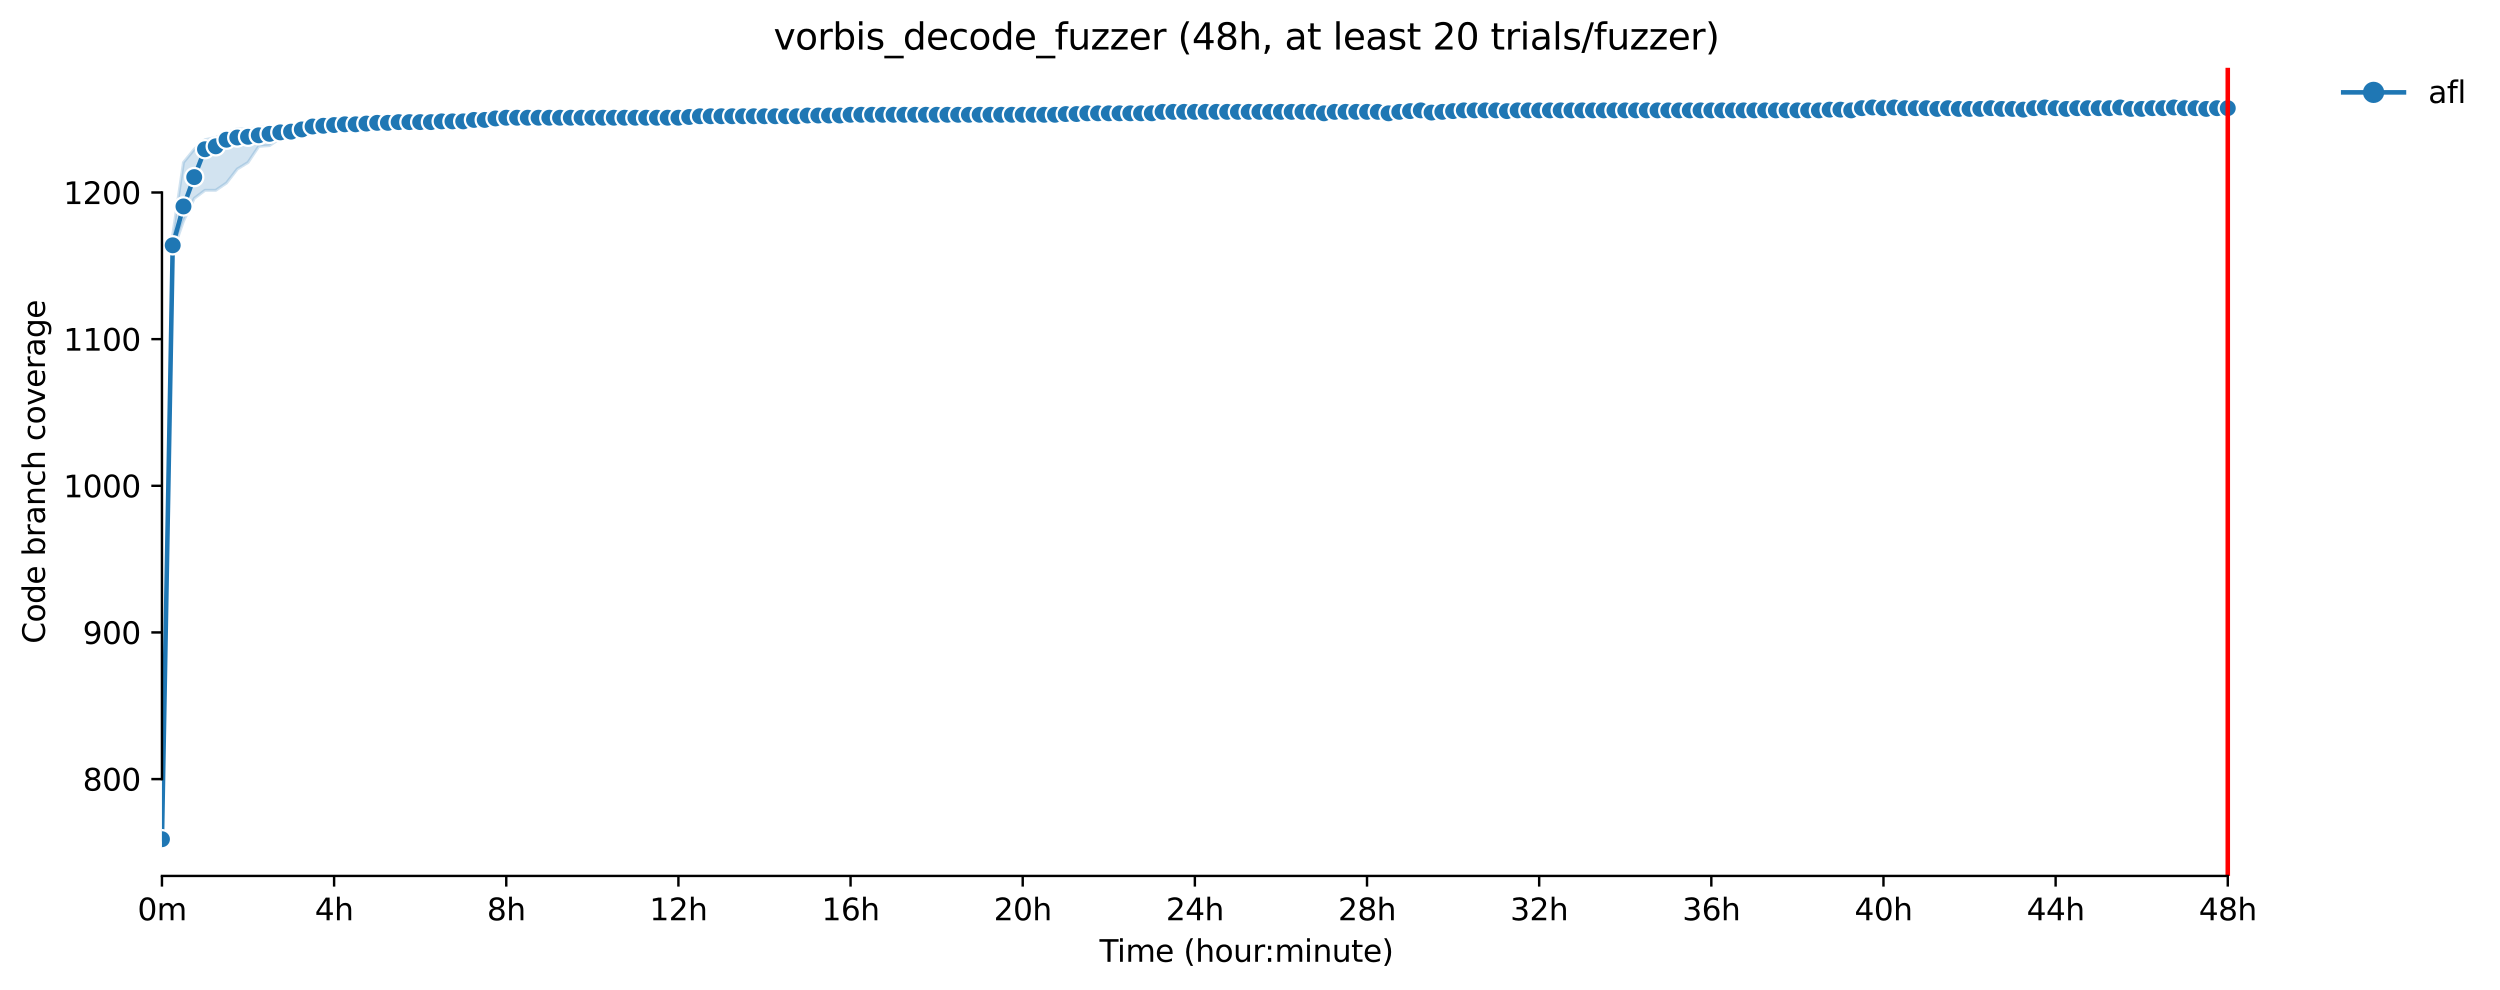 <?xml version="1.0" encoding="utf-8" standalone="no"?>
<!DOCTYPE svg PUBLIC "-//W3C//DTD SVG 1.1//EN"
  "http://www.w3.org/Graphics/SVG/1.1/DTD/svg11.dtd">
<svg xmlns:xlink="http://www.w3.org/1999/xlink" width="823.195pt" height="325.986pt" viewBox="0 0 823.195 325.986" xmlns="http://www.w3.org/2000/svg" version="1.1">
 <defs>
  <style type="text/css">*{stroke-linejoin: round; stroke-linecap: butt}</style>
 </defs>
 <g id="figure_1">
  <g id="patch_1">
   <path d="M 0 325.986 
L 823.195 325.986 
L 823.195 0 
L 0 0 
z
" style="fill: #ffffff"/>
  </g>
  <g id="axes_1">
   <g id="patch_2">
    <path d="M 53.328 288.43 
L 767.568 288.43 
L 767.568 22.318 
L 53.328 22.318 
z
" style="fill: #ffffff"/>
   </g>
   <g id="PolyCollection_1">
    <defs>
     <path id="mb4286d3d4d" d="M 53.328 -49.652 
L 53.328 -49.652 
L 56.871 -243.043 
L 60.414 -253.184 
L 63.957 -260.668 
L 67.5 -263.324 
L 71.042 -263.324 
L 74.585 -265.738 
L 78.128 -270.326 
L 81.671 -272.499 
L 85.214 -277.81 
L 88.757 -278.052 
L 92.3 -280.466 
L 95.842 -280.949 
L 99.385 -281.915 
L 102.928 -281.909 
L 106.471 -282.156 
L 110.014 -282.881 
L 113.557 -283.846 
L 117.1 -284.088 
L 120.642 -284.329 
L 124.185 -284.571 
L 127.728 -284.571 
L 131.271 -284.812 
L 134.814 -284.812 
L 138.357 -284.812 
L 141.9 -284.812 
L 145.442 -285.295 
L 148.985 -285.295 
L 152.528 -285.295 
L 156.071 -285.295 
L 159.614 -285.295 
L 163.157 -285.295 
L 166.7 -285.295 
L 170.242 -285.295 
L 173.785 -285.536 
L 177.328 -285.778 
L 180.871 -285.778 
L 184.414 -285.778 
L 187.957 -286.261 
L 191.5 -286.261 
L 195.042 -286.261 
L 198.585 -286.261 
L 202.128 -286.261 
L 205.671 -286.261 
L 209.214 -286.502 
L 212.757 -286.502 
L 216.3 -286.261 
L 219.842 -286.744 
L 223.385 -286.744 
L 226.928 -286.744 
L 230.471 -286.744 
L 234.014 -286.744 
L 237.557 -286.744 
L 241.1 -286.744 
L 244.642 -286.744 
L 248.185 -286.744 
L 251.728 -286.744 
L 255.271 -286.744 
L 258.814 -286.744 
L 262.357 -286.744 
L 265.9 -286.985 
L 269.442 -287.226 
L 272.985 -287.226 
L 276.528 -287.226 
L 280.071 -287.226 
L 283.614 -287.226 
L 287.157 -287.226 
L 290.7 -287.226 
L 294.242 -287.226 
L 297.785 -287.468 
L 301.328 -287.226 
L 304.871 -287.468 
L 308.414 -287.468 
L 311.957 -287.468 
L 315.5 -287.468 
L 319.042 -287.709 
L 322.585 -287.709 
L 326.128 -287.709 
L 329.671 -287.709 
L 333.214 -287.709 
L 336.757 -287.709 
L 340.3 -287.709 
L 343.842 -287.709 
L 347.385 -287.709 
L 350.928 -287.709 
L 354.471 -287.709 
L 358.014 -287.709 
L 361.557 -287.226 
L 365.1 -287.709 
L 368.642 -287.951 
L 372.185 -287.951 
L 375.728 -287.951 
L 379.271 -287.709 
L 382.814 -288.192 
L 386.357 -287.951 
L 389.9 -287.951 
L 393.442 -287.709 
L 396.985 -287.951 
L 400.528 -287.951 
L 404.071 -287.709 
L 407.614 -287.951 
L 411.157 -288.192 
L 414.7 -287.709 
L 418.242 -287.709 
L 421.785 -287.709 
L 425.328 -287.951 
L 428.871 -287.709 
L 432.414 -287.709 
L 435.957 -287.709 
L 439.5 -288.192 
L 443.042 -288.192 
L 446.585 -288.192 
L 450.128 -288.192 
L 453.671 -287.951 
L 457.214 -287.709 
L 460.757 -288.192 
L 464.3 -288.192 
L 467.842 -288.192 
L 471.385 -287.951 
L 474.928 -288.192 
L 478.471 -288.192 
L 482.014 -288.192 
L 485.557 -288.192 
L 489.1 -288.192 
L 492.642 -288.192 
L 496.185 -288.192 
L 499.728 -288.192 
L 503.271 -288.434 
L 506.814 -288.434 
L 510.357 -288.434 
L 513.9 -288.192 
L 517.442 -288.434 
L 520.985 -288.675 
L 524.528 -288.192 
L 528.071 -288.663 
L 531.614 -288.675 
L 535.157 -288.675 
L 538.7 -288.192 
L 542.242 -288.675 
L 545.785 -288.675 
L 549.328 -288.192 
L 552.871 -288.675 
L 556.414 -288.192 
L 559.957 -288.675 
L 563.5 -288.675 
L 567.042 -288.675 
L 570.585 -288.192 
L 574.128 -288.916 
L 577.671 -288.916 
L 581.214 -288.916 
L 584.757 -288.669 
L 588.3 -288.675 
L 591.842 -288.675 
L 595.385 -288.916 
L 598.928 -288.675 
L 602.471 -288.916 
L 606.014 -288.916 
L 609.557 -288.675 
L 613.1 -289.158 
L 616.642 -288.675 
L 620.185 -288.916 
L 623.728 -289.641 
L 627.271 -289.158 
L 630.814 -289.158 
L 634.357 -289.158 
L 637.9 -288.675 
L 641.442 -289.158 
L 644.985 -288.675 
L 648.528 -288.675 
L 652.071 -288.675 
L 655.614 -289.158 
L 659.157 -289.158 
L 662.7 -289.158 
L 666.242 -289.158 
L 669.785 -289.641 
L 673.328 -289.641 
L 676.871 -289.641 
L 680.414 -289.641 
L 683.957 -289.641 
L 687.5 -289.641 
L 691.042 -289.399 
L 694.585 -289.641 
L 698.128 -289.641 
L 701.671 -289.641 
L 705.214 -289.641 
L 708.757 -289.641 
L 712.3 -289.399 
L 715.842 -289.641 
L 719.385 -289.641 
L 722.928 -289.641 
L 726.471 -289.641 
L 730.014 -289.641 
L 733.557 -289.641 
L 733.557 -291.331 
L 733.557 -291.331 
L 730.014 -291.331 
L 726.471 -291.572 
L 722.928 -291.331 
L 719.385 -291.331 
L 715.842 -291.572 
L 712.3 -291.572 
L 708.757 -291.331 
L 705.214 -291.089 
L 701.671 -291.089 
L 698.128 -291.572 
L 694.585 -291.331 
L 691.042 -291.089 
L 687.5 -291.331 
L 683.957 -291.572 
L 680.414 -291.089 
L 676.871 -291.331 
L 673.328 -291.572 
L 669.785 -291.331 
L 666.242 -291.089 
L 662.7 -291.089 
L 659.157 -291.572 
L 655.614 -291.331 
L 652.071 -291.089 
L 648.528 -290.607 
L 644.985 -290.607 
L 641.442 -291.089 
L 637.9 -291.089 
L 634.357 -290.848 
L 630.814 -290.848 
L 627.271 -290.848 
L 623.728 -291.089 
L 620.185 -290.848 
L 616.642 -291.089 
L 613.1 -290.848 
L 609.557 -291.089 
L 606.014 -290.848 
L 602.471 -290.848 
L 598.928 -290.607 
L 595.385 -290.848 
L 591.842 -290.848 
L 588.3 -291.089 
L 584.757 -290.607 
L 581.214 -290.848 
L 577.671 -290.848 
L 574.128 -291.089 
L 570.585 -291.089 
L 567.042 -290.848 
L 563.5 -291.089 
L 559.957 -290.848 
L 556.414 -290.607 
L 552.871 -290.848 
L 549.328 -290.848 
L 545.785 -290.848 
L 542.242 -290.848 
L 538.7 -290.607 
L 535.157 -290.848 
L 531.614 -290.848 
L 528.071 -290.607 
L 524.528 -290.607 
L 520.985 -290.607 
L 517.442 -290.607 
L 513.9 -290.607 
L 510.357 -290.607 
L 506.814 -290.607 
L 503.271 -290.607 
L 499.728 -290.607 
L 496.185 -290.124 
L 492.642 -290.607 
L 489.1 -290.607 
L 485.557 -290.607 
L 482.014 -290.607 
L 478.471 -290.607 
L 474.928 -290.607 
L 471.385 -290.124 
L 467.842 -290.607 
L 464.3 -290.607 
L 460.757 -290.607 
L 457.214 -291.089 
L 453.671 -290.848 
L 450.128 -290.607 
L 446.585 -291.089 
L 443.042 -290.607 
L 439.5 -290.607 
L 435.957 -290.124 
L 432.414 -290.607 
L 428.871 -290.607 
L 425.328 -290.607 
L 421.785 -290.607 
L 418.242 -290.124 
L 414.7 -290.124 
L 411.157 -290.607 
L 407.614 -290.365 
L 404.071 -290.607 
L 400.528 -290.365 
L 396.985 -290.607 
L 393.442 -290.607 
L 389.9 -290.365 
L 386.357 -290.365 
L 382.814 -290.607 
L 379.271 -290.607 
L 375.728 -290.365 
L 372.185 -290.365 
L 368.642 -290.365 
L 365.1 -290.365 
L 361.557 -290.607 
L 358.014 -290.124 
L 354.471 -290.124 
L 350.928 -290.124 
L 347.385 -290.124 
L 343.842 -290.124 
L 340.3 -290.124 
L 336.757 -289.888 
L 333.214 -289.641 
L 329.671 -289.641 
L 326.128 -289.641 
L 322.585 -289.399 
L 319.042 -289.399 
L 315.5 -289.405 
L 311.957 -289.158 
L 308.414 -289.158 
L 304.871 -289.158 
L 301.328 -289.158 
L 297.785 -289.158 
L 294.242 -289.158 
L 290.7 -289.158 
L 287.157 -289.158 
L 283.614 -289.158 
L 280.071 -289.158 
L 276.528 -289.158 
L 272.985 -289.158 
L 269.442 -289.158 
L 265.9 -289.158 
L 262.357 -289.158 
L 258.814 -289.158 
L 255.271 -289.158 
L 251.728 -288.916 
L 248.185 -288.675 
L 244.642 -288.916 
L 241.1 -289.158 
L 237.557 -288.687 
L 234.014 -288.675 
L 230.471 -288.675 
L 226.928 -288.434 
L 223.385 -288.434 
L 219.842 -288.434 
L 216.3 -287.709 
L 212.757 -288.192 
L 209.214 -288.192 
L 205.671 -287.951 
L 202.128 -287.951 
L 198.585 -287.951 
L 195.042 -287.951 
L 191.5 -287.951 
L 187.957 -287.951 
L 184.414 -287.951 
L 180.871 -287.709 
L 177.328 -287.709 
L 173.785 -287.474 
L 170.242 -287.709 
L 166.7 -287.709 
L 163.157 -287.468 
L 159.614 -287.226 
L 156.071 -287.226 
L 152.528 -287.226 
L 148.985 -286.985 
L 145.442 -286.991 
L 141.9 -286.985 
L 138.357 -286.985 
L 134.814 -286.744 
L 131.271 -286.744 
L 127.728 -286.502 
L 124.185 -286.502 
L 120.642 -286.502 
L 117.1 -286.502 
L 113.557 -286.502 
L 110.014 -286.261 
L 106.471 -286.025 
L 102.928 -286.019 
L 99.385 -285.053 
L 95.842 -284.329 
L 92.3 -284.329 
L 88.757 -284.088 
L 85.214 -284.088 
L 81.671 -283.363 
L 78.128 -283.605 
L 74.585 -282.162 
L 71.042 -280.708 
L 67.5 -279.983 
L 63.957 -276.845 
L 60.414 -272.499 
L 56.871 -248.596 
L 53.328 -49.652 
z
" style="stroke: #1f77b4; stroke-opacity: 0.2"/>
    </defs>
    <g clip-path="url(#pc164fc6738)">
     <use xlink:href="#mb4286d3d4d" x="0" y="325.986" style="fill: #1f77b4; fill-opacity: 0.2; stroke: #1f77b4; stroke-opacity: 0.2"/>
    </g>
   </g>
   <g id="matplotlib.axis_1">
    <g id="xtick_1">
     <g id="line2d_1">
      <defs>
       <path id="m3c5e274510" d="M 0 0 
L 0 3.5 
" style="stroke: #000000; stroke-width: 0.8"/>
      </defs>
      <g>
       <use xlink:href="#m3c5e274510" x="53.328" y="288.43" style="stroke: #000000; stroke-width: 0.8"/>
      </g>
     </g>
     <g id="text_1">
      <!-- 0m -->
      <g transform="translate(45.277 303.029) scale(0.1 -0.1)">
       <defs>
        <path id="DejaVuSans-30" d="M 2034 4250 
Q 1547 4250 1301 3770 
Q 1056 3291 1056 2328 
Q 1056 1369 1301 889 
Q 1547 409 2034 409 
Q 2525 409 2770 889 
Q 3016 1369 3016 2328 
Q 3016 3291 2770 3770 
Q 2525 4250 2034 4250 
z
M 2034 4750 
Q 2819 4750 3233 4129 
Q 3647 3509 3647 2328 
Q 3647 1150 3233 529 
Q 2819 -91 2034 -91 
Q 1250 -91 836 529 
Q 422 1150 422 2328 
Q 422 3509 836 4129 
Q 1250 4750 2034 4750 
z
" transform="scale(0.016)"/>
        <path id="DejaVuSans-6d" d="M 3328 2828 
Q 3544 3216 3844 3400 
Q 4144 3584 4550 3584 
Q 5097 3584 5394 3201 
Q 5691 2819 5691 2113 
L 5691 0 
L 5113 0 
L 5113 2094 
Q 5113 2597 4934 2840 
Q 4756 3084 4391 3084 
Q 3944 3084 3684 2787 
Q 3425 2491 3425 1978 
L 3425 0 
L 2847 0 
L 2847 2094 
Q 2847 2600 2669 2842 
Q 2491 3084 2119 3084 
Q 1678 3084 1418 2786 
Q 1159 2488 1159 1978 
L 1159 0 
L 581 0 
L 581 3500 
L 1159 3500 
L 1159 2956 
Q 1356 3278 1631 3431 
Q 1906 3584 2284 3584 
Q 2666 3584 2933 3390 
Q 3200 3197 3328 2828 
z
" transform="scale(0.016)"/>
       </defs>
       <use xlink:href="#DejaVuSans-30"/>
       <use xlink:href="#DejaVuSans-6d" x="63.623"/>
      </g>
     </g>
    </g>
    <g id="xtick_2">
     <g id="line2d_2">
      <g>
       <use xlink:href="#m3c5e274510" x="110.014" y="288.43" style="stroke: #000000; stroke-width: 0.8"/>
      </g>
     </g>
     <g id="text_2">
      <!-- 4h -->
      <g transform="translate(103.664 303.029) scale(0.1 -0.1)">
       <defs>
        <path id="DejaVuSans-34" d="M 2419 4116 
L 825 1625 
L 2419 1625 
L 2419 4116 
z
M 2253 4666 
L 3047 4666 
L 3047 1625 
L 3713 1625 
L 3713 1100 
L 3047 1100 
L 3047 0 
L 2419 0 
L 2419 1100 
L 313 1100 
L 313 1709 
L 2253 4666 
z
" transform="scale(0.016)"/>
        <path id="DejaVuSans-68" d="M 3513 2113 
L 3513 0 
L 2938 0 
L 2938 2094 
Q 2938 2591 2744 2837 
Q 2550 3084 2163 3084 
Q 1697 3084 1428 2787 
Q 1159 2491 1159 1978 
L 1159 0 
L 581 0 
L 581 4863 
L 1159 4863 
L 1159 2956 
Q 1366 3272 1645 3428 
Q 1925 3584 2291 3584 
Q 2894 3584 3203 3211 
Q 3513 2838 3513 2113 
z
" transform="scale(0.016)"/>
       </defs>
       <use xlink:href="#DejaVuSans-34"/>
       <use xlink:href="#DejaVuSans-68" x="63.623"/>
      </g>
     </g>
    </g>
    <g id="xtick_3">
     <g id="line2d_3">
      <g>
       <use xlink:href="#m3c5e274510" x="166.7" y="288.43" style="stroke: #000000; stroke-width: 0.8"/>
      </g>
     </g>
     <g id="text_3">
      <!-- 8h -->
      <g transform="translate(160.35 303.029) scale(0.1 -0.1)">
       <defs>
        <path id="DejaVuSans-38" d="M 2034 2216 
Q 1584 2216 1326 1975 
Q 1069 1734 1069 1313 
Q 1069 891 1326 650 
Q 1584 409 2034 409 
Q 2484 409 2743 651 
Q 3003 894 3003 1313 
Q 3003 1734 2745 1975 
Q 2488 2216 2034 2216 
z
M 1403 2484 
Q 997 2584 770 2862 
Q 544 3141 544 3541 
Q 544 4100 942 4425 
Q 1341 4750 2034 4750 
Q 2731 4750 3128 4425 
Q 3525 4100 3525 3541 
Q 3525 3141 3298 2862 
Q 3072 2584 2669 2484 
Q 3125 2378 3379 2068 
Q 3634 1759 3634 1313 
Q 3634 634 3220 271 
Q 2806 -91 2034 -91 
Q 1263 -91 848 271 
Q 434 634 434 1313 
Q 434 1759 690 2068 
Q 947 2378 1403 2484 
z
M 1172 3481 
Q 1172 3119 1398 2916 
Q 1625 2713 2034 2713 
Q 2441 2713 2670 2916 
Q 2900 3119 2900 3481 
Q 2900 3844 2670 4047 
Q 2441 4250 2034 4250 
Q 1625 4250 1398 4047 
Q 1172 3844 1172 3481 
z
" transform="scale(0.016)"/>
       </defs>
       <use xlink:href="#DejaVuSans-38"/>
       <use xlink:href="#DejaVuSans-68" x="63.623"/>
      </g>
     </g>
    </g>
    <g id="xtick_4">
     <g id="line2d_4">
      <g>
       <use xlink:href="#m3c5e274510" x="223.385" y="288.43" style="stroke: #000000; stroke-width: 0.8"/>
      </g>
     </g>
     <g id="text_4">
      <!-- 12h -->
      <g transform="translate(213.854 303.029) scale(0.1 -0.1)">
       <defs>
        <path id="DejaVuSans-31" d="M 794 531 
L 1825 531 
L 1825 4091 
L 703 3866 
L 703 4441 
L 1819 4666 
L 2450 4666 
L 2450 531 
L 3481 531 
L 3481 0 
L 794 0 
L 794 531 
z
" transform="scale(0.016)"/>
        <path id="DejaVuSans-32" d="M 1228 531 
L 3431 531 
L 3431 0 
L 469 0 
L 469 531 
Q 828 903 1448 1529 
Q 2069 2156 2228 2338 
Q 2531 2678 2651 2914 
Q 2772 3150 2772 3378 
Q 2772 3750 2511 3984 
Q 2250 4219 1831 4219 
Q 1534 4219 1204 4116 
Q 875 4013 500 3803 
L 500 4441 
Q 881 4594 1212 4672 
Q 1544 4750 1819 4750 
Q 2544 4750 2975 4387 
Q 3406 4025 3406 3419 
Q 3406 3131 3298 2873 
Q 3191 2616 2906 2266 
Q 2828 2175 2409 1742 
Q 1991 1309 1228 531 
z
" transform="scale(0.016)"/>
       </defs>
       <use xlink:href="#DejaVuSans-31"/>
       <use xlink:href="#DejaVuSans-32" x="63.623"/>
       <use xlink:href="#DejaVuSans-68" x="127.246"/>
      </g>
     </g>
    </g>
    <g id="xtick_5">
     <g id="line2d_5">
      <g>
       <use xlink:href="#m3c5e274510" x="280.071" y="288.43" style="stroke: #000000; stroke-width: 0.8"/>
      </g>
     </g>
     <g id="text_5">
      <!-- 16h -->
      <g transform="translate(270.54 303.029) scale(0.1 -0.1)">
       <defs>
        <path id="DejaVuSans-36" d="M 2113 2584 
Q 1688 2584 1439 2293 
Q 1191 2003 1191 1497 
Q 1191 994 1439 701 
Q 1688 409 2113 409 
Q 2538 409 2786 701 
Q 3034 994 3034 1497 
Q 3034 2003 2786 2293 
Q 2538 2584 2113 2584 
z
M 3366 4563 
L 3366 3988 
Q 3128 4100 2886 4159 
Q 2644 4219 2406 4219 
Q 1781 4219 1451 3797 
Q 1122 3375 1075 2522 
Q 1259 2794 1537 2939 
Q 1816 3084 2150 3084 
Q 2853 3084 3261 2657 
Q 3669 2231 3669 1497 
Q 3669 778 3244 343 
Q 2819 -91 2113 -91 
Q 1303 -91 875 529 
Q 447 1150 447 2328 
Q 447 3434 972 4092 
Q 1497 4750 2381 4750 
Q 2619 4750 2861 4703 
Q 3103 4656 3366 4563 
z
" transform="scale(0.016)"/>
       </defs>
       <use xlink:href="#DejaVuSans-31"/>
       <use xlink:href="#DejaVuSans-36" x="63.623"/>
       <use xlink:href="#DejaVuSans-68" x="127.246"/>
      </g>
     </g>
    </g>
    <g id="xtick_6">
     <g id="line2d_6">
      <g>
       <use xlink:href="#m3c5e274510" x="336.757" y="288.43" style="stroke: #000000; stroke-width: 0.8"/>
      </g>
     </g>
     <g id="text_6">
      <!-- 20h -->
      <g transform="translate(327.225 303.029) scale(0.1 -0.1)">
       <use xlink:href="#DejaVuSans-32"/>
       <use xlink:href="#DejaVuSans-30" x="63.623"/>
       <use xlink:href="#DejaVuSans-68" x="127.246"/>
      </g>
     </g>
    </g>
    <g id="xtick_7">
     <g id="line2d_7">
      <g>
       <use xlink:href="#m3c5e274510" x="393.442" y="288.43" style="stroke: #000000; stroke-width: 0.8"/>
      </g>
     </g>
     <g id="text_7">
      <!-- 24h -->
      <g transform="translate(383.911 303.029) scale(0.1 -0.1)">
       <use xlink:href="#DejaVuSans-32"/>
       <use xlink:href="#DejaVuSans-34" x="63.623"/>
       <use xlink:href="#DejaVuSans-68" x="127.246"/>
      </g>
     </g>
    </g>
    <g id="xtick_8">
     <g id="line2d_8">
      <g>
       <use xlink:href="#m3c5e274510" x="450.128" y="288.43" style="stroke: #000000; stroke-width: 0.8"/>
      </g>
     </g>
     <g id="text_8">
      <!-- 28h -->
      <g transform="translate(440.597 303.029) scale(0.1 -0.1)">
       <use xlink:href="#DejaVuSans-32"/>
       <use xlink:href="#DejaVuSans-38" x="63.623"/>
       <use xlink:href="#DejaVuSans-68" x="127.246"/>
      </g>
     </g>
    </g>
    <g id="xtick_9">
     <g id="line2d_9">
      <g>
       <use xlink:href="#m3c5e274510" x="506.814" y="288.43" style="stroke: #000000; stroke-width: 0.8"/>
      </g>
     </g>
     <g id="text_9">
      <!-- 32h -->
      <g transform="translate(497.283 303.029) scale(0.1 -0.1)">
       <defs>
        <path id="DejaVuSans-33" d="M 2597 2516 
Q 3050 2419 3304 2112 
Q 3559 1806 3559 1356 
Q 3559 666 3084 287 
Q 2609 -91 1734 -91 
Q 1441 -91 1130 -33 
Q 819 25 488 141 
L 488 750 
Q 750 597 1062 519 
Q 1375 441 1716 441 
Q 2309 441 2620 675 
Q 2931 909 2931 1356 
Q 2931 1769 2642 2001 
Q 2353 2234 1838 2234 
L 1294 2234 
L 1294 2753 
L 1863 2753 
Q 2328 2753 2575 2939 
Q 2822 3125 2822 3475 
Q 2822 3834 2567 4026 
Q 2313 4219 1838 4219 
Q 1578 4219 1281 4162 
Q 984 4106 628 3988 
L 628 4550 
Q 988 4650 1302 4700 
Q 1616 4750 1894 4750 
Q 2613 4750 3031 4423 
Q 3450 4097 3450 3541 
Q 3450 3153 3228 2886 
Q 3006 2619 2597 2516 
z
" transform="scale(0.016)"/>
       </defs>
       <use xlink:href="#DejaVuSans-33"/>
       <use xlink:href="#DejaVuSans-32" x="63.623"/>
       <use xlink:href="#DejaVuSans-68" x="127.246"/>
      </g>
     </g>
    </g>
    <g id="xtick_10">
     <g id="line2d_10">
      <g>
       <use xlink:href="#m3c5e274510" x="563.5" y="288.43" style="stroke: #000000; stroke-width: 0.8"/>
      </g>
     </g>
     <g id="text_10">
      <!-- 36h -->
      <g transform="translate(553.968 303.029) scale(0.1 -0.1)">
       <use xlink:href="#DejaVuSans-33"/>
       <use xlink:href="#DejaVuSans-36" x="63.623"/>
       <use xlink:href="#DejaVuSans-68" x="127.246"/>
      </g>
     </g>
    </g>
    <g id="xtick_11">
     <g id="line2d_11">
      <g>
       <use xlink:href="#m3c5e274510" x="620.185" y="288.43" style="stroke: #000000; stroke-width: 0.8"/>
      </g>
     </g>
     <g id="text_11">
      <!-- 40h -->
      <g transform="translate(610.654 303.029) scale(0.1 -0.1)">
       <use xlink:href="#DejaVuSans-34"/>
       <use xlink:href="#DejaVuSans-30" x="63.623"/>
       <use xlink:href="#DejaVuSans-68" x="127.246"/>
      </g>
     </g>
    </g>
    <g id="xtick_12">
     <g id="line2d_12">
      <g>
       <use xlink:href="#m3c5e274510" x="676.871" y="288.43" style="stroke: #000000; stroke-width: 0.8"/>
      </g>
     </g>
     <g id="text_12">
      <!-- 44h -->
      <g transform="translate(667.34 303.029) scale(0.1 -0.1)">
       <use xlink:href="#DejaVuSans-34"/>
       <use xlink:href="#DejaVuSans-34" x="63.623"/>
       <use xlink:href="#DejaVuSans-68" x="127.246"/>
      </g>
     </g>
    </g>
    <g id="xtick_13">
     <g id="line2d_13">
      <g>
       <use xlink:href="#m3c5e274510" x="733.557" y="288.43" style="stroke: #000000; stroke-width: 0.8"/>
      </g>
     </g>
     <g id="text_13">
      <!-- 48h -->
      <g transform="translate(724.025 303.029) scale(0.1 -0.1)">
       <use xlink:href="#DejaVuSans-34"/>
       <use xlink:href="#DejaVuSans-38" x="63.623"/>
       <use xlink:href="#DejaVuSans-68" x="127.246"/>
      </g>
     </g>
    </g>
    <g id="text_14">
     <!-- Time (hour:minute) -->
     <g transform="translate(362.041 316.707) scale(0.1 -0.1)">
      <defs>
       <path id="DejaVuSans-54" d="M -19 4666 
L 3928 4666 
L 3928 4134 
L 2272 4134 
L 2272 0 
L 1638 0 
L 1638 4134 
L -19 4134 
L -19 4666 
z
" transform="scale(0.016)"/>
       <path id="DejaVuSans-69" d="M 603 3500 
L 1178 3500 
L 1178 0 
L 603 0 
L 603 3500 
z
M 603 4863 
L 1178 4863 
L 1178 4134 
L 603 4134 
L 603 4863 
z
" transform="scale(0.016)"/>
       <path id="DejaVuSans-65" d="M 3597 1894 
L 3597 1613 
L 953 1613 
Q 991 1019 1311 708 
Q 1631 397 2203 397 
Q 2534 397 2845 478 
Q 3156 559 3463 722 
L 3463 178 
Q 3153 47 2828 -22 
Q 2503 -91 2169 -91 
Q 1331 -91 842 396 
Q 353 884 353 1716 
Q 353 2575 817 3079 
Q 1281 3584 2069 3584 
Q 2775 3584 3186 3129 
Q 3597 2675 3597 1894 
z
M 3022 2063 
Q 3016 2534 2758 2815 
Q 2500 3097 2075 3097 
Q 1594 3097 1305 2825 
Q 1016 2553 972 2059 
L 3022 2063 
z
" transform="scale(0.016)"/>
       <path id="DejaVuSans-20" transform="scale(0.016)"/>
       <path id="DejaVuSans-28" d="M 1984 4856 
Q 1566 4138 1362 3434 
Q 1159 2731 1159 2009 
Q 1159 1288 1364 580 
Q 1569 -128 1984 -844 
L 1484 -844 
Q 1016 -109 783 600 
Q 550 1309 550 2009 
Q 550 2706 781 3412 
Q 1013 4119 1484 4856 
L 1984 4856 
z
" transform="scale(0.016)"/>
       <path id="DejaVuSans-6f" d="M 1959 3097 
Q 1497 3097 1228 2736 
Q 959 2375 959 1747 
Q 959 1119 1226 758 
Q 1494 397 1959 397 
Q 2419 397 2687 759 
Q 2956 1122 2956 1747 
Q 2956 2369 2687 2733 
Q 2419 3097 1959 3097 
z
M 1959 3584 
Q 2709 3584 3137 3096 
Q 3566 2609 3566 1747 
Q 3566 888 3137 398 
Q 2709 -91 1959 -91 
Q 1206 -91 779 398 
Q 353 888 353 1747 
Q 353 2609 779 3096 
Q 1206 3584 1959 3584 
z
" transform="scale(0.016)"/>
       <path id="DejaVuSans-75" d="M 544 1381 
L 544 3500 
L 1119 3500 
L 1119 1403 
Q 1119 906 1312 657 
Q 1506 409 1894 409 
Q 2359 409 2629 706 
Q 2900 1003 2900 1516 
L 2900 3500 
L 3475 3500 
L 3475 0 
L 2900 0 
L 2900 538 
Q 2691 219 2414 64 
Q 2138 -91 1772 -91 
Q 1169 -91 856 284 
Q 544 659 544 1381 
z
M 1991 3584 
L 1991 3584 
z
" transform="scale(0.016)"/>
       <path id="DejaVuSans-72" d="M 2631 2963 
Q 2534 3019 2420 3045 
Q 2306 3072 2169 3072 
Q 1681 3072 1420 2755 
Q 1159 2438 1159 1844 
L 1159 0 
L 581 0 
L 581 3500 
L 1159 3500 
L 1159 2956 
Q 1341 3275 1631 3429 
Q 1922 3584 2338 3584 
Q 2397 3584 2469 3576 
Q 2541 3569 2628 3553 
L 2631 2963 
z
" transform="scale(0.016)"/>
       <path id="DejaVuSans-3a" d="M 750 794 
L 1409 794 
L 1409 0 
L 750 0 
L 750 794 
z
M 750 3309 
L 1409 3309 
L 1409 2516 
L 750 2516 
L 750 3309 
z
" transform="scale(0.016)"/>
       <path id="DejaVuSans-6e" d="M 3513 2113 
L 3513 0 
L 2938 0 
L 2938 2094 
Q 2938 2591 2744 2837 
Q 2550 3084 2163 3084 
Q 1697 3084 1428 2787 
Q 1159 2491 1159 1978 
L 1159 0 
L 581 0 
L 581 3500 
L 1159 3500 
L 1159 2956 
Q 1366 3272 1645 3428 
Q 1925 3584 2291 3584 
Q 2894 3584 3203 3211 
Q 3513 2838 3513 2113 
z
" transform="scale(0.016)"/>
       <path id="DejaVuSans-74" d="M 1172 4494 
L 1172 3500 
L 2356 3500 
L 2356 3053 
L 1172 3053 
L 1172 1153 
Q 1172 725 1289 603 
Q 1406 481 1766 481 
L 2356 481 
L 2356 0 
L 1766 0 
Q 1100 0 847 248 
Q 594 497 594 1153 
L 594 3053 
L 172 3053 
L 172 3500 
L 594 3500 
L 594 4494 
L 1172 4494 
z
" transform="scale(0.016)"/>
       <path id="DejaVuSans-29" d="M 513 4856 
L 1013 4856 
Q 1481 4119 1714 3412 
Q 1947 2706 1947 2009 
Q 1947 1309 1714 600 
Q 1481 -109 1013 -844 
L 513 -844 
Q 928 -128 1133 580 
Q 1338 1288 1338 2009 
Q 1338 2731 1133 3434 
Q 928 4138 513 4856 
z
" transform="scale(0.016)"/>
      </defs>
      <use xlink:href="#DejaVuSans-54"/>
      <use xlink:href="#DejaVuSans-69" x="57.959"/>
      <use xlink:href="#DejaVuSans-6d" x="85.742"/>
      <use xlink:href="#DejaVuSans-65" x="183.154"/>
      <use xlink:href="#DejaVuSans-20" x="244.678"/>
      <use xlink:href="#DejaVuSans-28" x="276.465"/>
      <use xlink:href="#DejaVuSans-68" x="315.479"/>
      <use xlink:href="#DejaVuSans-6f" x="378.857"/>
      <use xlink:href="#DejaVuSans-75" x="440.039"/>
      <use xlink:href="#DejaVuSans-72" x="503.418"/>
      <use xlink:href="#DejaVuSans-3a" x="542.781"/>
      <use xlink:href="#DejaVuSans-6d" x="576.473"/>
      <use xlink:href="#DejaVuSans-69" x="673.885"/>
      <use xlink:href="#DejaVuSans-6e" x="701.668"/>
      <use xlink:href="#DejaVuSans-75" x="765.047"/>
      <use xlink:href="#DejaVuSans-74" x="828.426"/>
      <use xlink:href="#DejaVuSans-65" x="867.635"/>
      <use xlink:href="#DejaVuSans-29" x="929.158"/>
     </g>
    </g>
   </g>
   <g id="matplotlib.axis_2">
    <g id="ytick_1">
     <g id="line2d_14">
      <defs>
       <path id="m47ba3e6ca9" d="M 0 0 
L -3.5 0 
" style="stroke: #000000; stroke-width: 0.8"/>
      </defs>
      <g>
       <use xlink:href="#m47ba3e6ca9" x="53.328" y="256.536" style="stroke: #000000; stroke-width: 0.8"/>
      </g>
     </g>
     <g id="text_15">
      <!-- 800 -->
      <g transform="translate(27.241 260.335) scale(0.1 -0.1)">
       <use xlink:href="#DejaVuSans-38"/>
       <use xlink:href="#DejaVuSans-30" x="63.623"/>
       <use xlink:href="#DejaVuSans-30" x="127.246"/>
      </g>
     </g>
    </g>
    <g id="ytick_2">
     <g id="line2d_15">
      <g>
       <use xlink:href="#m47ba3e6ca9" x="53.328" y="208.249" style="stroke: #000000; stroke-width: 0.8"/>
      </g>
     </g>
     <g id="text_16">
      <!-- 900 -->
      <g transform="translate(27.241 212.048) scale(0.1 -0.1)">
       <defs>
        <path id="DejaVuSans-39" d="M 703 97 
L 703 672 
Q 941 559 1184 500 
Q 1428 441 1663 441 
Q 2288 441 2617 861 
Q 2947 1281 2994 2138 
Q 2813 1869 2534 1725 
Q 2256 1581 1919 1581 
Q 1219 1581 811 2004 
Q 403 2428 403 3163 
Q 403 3881 828 4315 
Q 1253 4750 1959 4750 
Q 2769 4750 3195 4129 
Q 3622 3509 3622 2328 
Q 3622 1225 3098 567 
Q 2575 -91 1691 -91 
Q 1453 -91 1209 -44 
Q 966 3 703 97 
z
M 1959 2075 
Q 2384 2075 2632 2365 
Q 2881 2656 2881 3163 
Q 2881 3666 2632 3958 
Q 2384 4250 1959 4250 
Q 1534 4250 1286 3958 
Q 1038 3666 1038 3163 
Q 1038 2656 1286 2365 
Q 1534 2075 1959 2075 
z
" transform="scale(0.016)"/>
       </defs>
       <use xlink:href="#DejaVuSans-39"/>
       <use xlink:href="#DejaVuSans-30" x="63.623"/>
       <use xlink:href="#DejaVuSans-30" x="127.246"/>
      </g>
     </g>
    </g>
    <g id="ytick_3">
     <g id="line2d_16">
      <g>
       <use xlink:href="#m47ba3e6ca9" x="53.328" y="159.961" style="stroke: #000000; stroke-width: 0.8"/>
      </g>
     </g>
     <g id="text_17">
      <!-- 1000 -->
      <g transform="translate(20.878 163.761) scale(0.1 -0.1)">
       <use xlink:href="#DejaVuSans-31"/>
       <use xlink:href="#DejaVuSans-30" x="63.623"/>
       <use xlink:href="#DejaVuSans-30" x="127.246"/>
       <use xlink:href="#DejaVuSans-30" x="190.869"/>
      </g>
     </g>
    </g>
    <g id="ytick_4">
     <g id="line2d_17">
      <g>
       <use xlink:href="#m47ba3e6ca9" x="53.328" y="111.674" style="stroke: #000000; stroke-width: 0.8"/>
      </g>
     </g>
     <g id="text_18">
      <!-- 1100 -->
      <g transform="translate(20.878 115.473) scale(0.1 -0.1)">
       <use xlink:href="#DejaVuSans-31"/>
       <use xlink:href="#DejaVuSans-31" x="63.623"/>
       <use xlink:href="#DejaVuSans-30" x="127.246"/>
       <use xlink:href="#DejaVuSans-30" x="190.869"/>
      </g>
     </g>
    </g>
    <g id="ytick_5">
     <g id="line2d_18">
      <g>
       <use xlink:href="#m47ba3e6ca9" x="53.328" y="63.387" style="stroke: #000000; stroke-width: 0.8"/>
      </g>
     </g>
     <g id="text_19">
      <!-- 1200 -->
      <g transform="translate(20.878 67.186) scale(0.1 -0.1)">
       <use xlink:href="#DejaVuSans-31"/>
       <use xlink:href="#DejaVuSans-32" x="63.623"/>
       <use xlink:href="#DejaVuSans-30" x="127.246"/>
       <use xlink:href="#DejaVuSans-30" x="190.869"/>
      </g>
     </g>
    </g>
    <g id="text_20">
     <!-- Code branch coverage -->
     <g transform="translate(14.798 211.949) rotate(-90) scale(0.1 -0.1)">
      <defs>
       <path id="DejaVuSans-43" d="M 4122 4306 
L 4122 3641 
Q 3803 3938 3442 4084 
Q 3081 4231 2675 4231 
Q 1875 4231 1450 3742 
Q 1025 3253 1025 2328 
Q 1025 1406 1450 917 
Q 1875 428 2675 428 
Q 3081 428 3442 575 
Q 3803 722 4122 1019 
L 4122 359 
Q 3791 134 3420 21 
Q 3050 -91 2638 -91 
Q 1578 -91 968 557 
Q 359 1206 359 2328 
Q 359 3453 968 4101 
Q 1578 4750 2638 4750 
Q 3056 4750 3426 4639 
Q 3797 4528 4122 4306 
z
" transform="scale(0.016)"/>
       <path id="DejaVuSans-64" d="M 2906 2969 
L 2906 4863 
L 3481 4863 
L 3481 0 
L 2906 0 
L 2906 525 
Q 2725 213 2448 61 
Q 2172 -91 1784 -91 
Q 1150 -91 751 415 
Q 353 922 353 1747 
Q 353 2572 751 3078 
Q 1150 3584 1784 3584 
Q 2172 3584 2448 3432 
Q 2725 3281 2906 2969 
z
M 947 1747 
Q 947 1113 1208 752 
Q 1469 391 1925 391 
Q 2381 391 2643 752 
Q 2906 1113 2906 1747 
Q 2906 2381 2643 2742 
Q 2381 3103 1925 3103 
Q 1469 3103 1208 2742 
Q 947 2381 947 1747 
z
" transform="scale(0.016)"/>
       <path id="DejaVuSans-62" d="M 3116 1747 
Q 3116 2381 2855 2742 
Q 2594 3103 2138 3103 
Q 1681 3103 1420 2742 
Q 1159 2381 1159 1747 
Q 1159 1113 1420 752 
Q 1681 391 2138 391 
Q 2594 391 2855 752 
Q 3116 1113 3116 1747 
z
M 1159 2969 
Q 1341 3281 1617 3432 
Q 1894 3584 2278 3584 
Q 2916 3584 3314 3078 
Q 3713 2572 3713 1747 
Q 3713 922 3314 415 
Q 2916 -91 2278 -91 
Q 1894 -91 1617 61 
Q 1341 213 1159 525 
L 1159 0 
L 581 0 
L 581 4863 
L 1159 4863 
L 1159 2969 
z
" transform="scale(0.016)"/>
       <path id="DejaVuSans-61" d="M 2194 1759 
Q 1497 1759 1228 1600 
Q 959 1441 959 1056 
Q 959 750 1161 570 
Q 1363 391 1709 391 
Q 2188 391 2477 730 
Q 2766 1069 2766 1631 
L 2766 1759 
L 2194 1759 
z
M 3341 1997 
L 3341 0 
L 2766 0 
L 2766 531 
Q 2569 213 2275 61 
Q 1981 -91 1556 -91 
Q 1019 -91 701 211 
Q 384 513 384 1019 
Q 384 1609 779 1909 
Q 1175 2209 1959 2209 
L 2766 2209 
L 2766 2266 
Q 2766 2663 2505 2880 
Q 2244 3097 1772 3097 
Q 1472 3097 1187 3025 
Q 903 2953 641 2809 
L 641 3341 
Q 956 3463 1253 3523 
Q 1550 3584 1831 3584 
Q 2591 3584 2966 3190 
Q 3341 2797 3341 1997 
z
" transform="scale(0.016)"/>
       <path id="DejaVuSans-63" d="M 3122 3366 
L 3122 2828 
Q 2878 2963 2633 3030 
Q 2388 3097 2138 3097 
Q 1578 3097 1268 2742 
Q 959 2388 959 1747 
Q 959 1106 1268 751 
Q 1578 397 2138 397 
Q 2388 397 2633 464 
Q 2878 531 3122 666 
L 3122 134 
Q 2881 22 2623 -34 
Q 2366 -91 2075 -91 
Q 1284 -91 818 406 
Q 353 903 353 1747 
Q 353 2603 823 3093 
Q 1294 3584 2113 3584 
Q 2378 3584 2631 3529 
Q 2884 3475 3122 3366 
z
" transform="scale(0.016)"/>
       <path id="DejaVuSans-76" d="M 191 3500 
L 800 3500 
L 1894 563 
L 2988 3500 
L 3597 3500 
L 2284 0 
L 1503 0 
L 191 3500 
z
" transform="scale(0.016)"/>
       <path id="DejaVuSans-67" d="M 2906 1791 
Q 2906 2416 2648 2759 
Q 2391 3103 1925 3103 
Q 1463 3103 1205 2759 
Q 947 2416 947 1791 
Q 947 1169 1205 825 
Q 1463 481 1925 481 
Q 2391 481 2648 825 
Q 2906 1169 2906 1791 
z
M 3481 434 
Q 3481 -459 3084 -895 
Q 2688 -1331 1869 -1331 
Q 1566 -1331 1297 -1286 
Q 1028 -1241 775 -1147 
L 775 -588 
Q 1028 -725 1275 -790 
Q 1522 -856 1778 -856 
Q 2344 -856 2625 -561 
Q 2906 -266 2906 331 
L 2906 616 
Q 2728 306 2450 153 
Q 2172 0 1784 0 
Q 1141 0 747 490 
Q 353 981 353 1791 
Q 353 2603 747 3093 
Q 1141 3584 1784 3584 
Q 2172 3584 2450 3431 
Q 2728 3278 2906 2969 
L 2906 3500 
L 3481 3500 
L 3481 434 
z
" transform="scale(0.016)"/>
      </defs>
      <use xlink:href="#DejaVuSans-43"/>
      <use xlink:href="#DejaVuSans-6f" x="69.824"/>
      <use xlink:href="#DejaVuSans-64" x="131.006"/>
      <use xlink:href="#DejaVuSans-65" x="194.482"/>
      <use xlink:href="#DejaVuSans-20" x="256.006"/>
      <use xlink:href="#DejaVuSans-62" x="287.793"/>
      <use xlink:href="#DejaVuSans-72" x="351.27"/>
      <use xlink:href="#DejaVuSans-61" x="392.383"/>
      <use xlink:href="#DejaVuSans-6e" x="453.662"/>
      <use xlink:href="#DejaVuSans-63" x="517.041"/>
      <use xlink:href="#DejaVuSans-68" x="572.021"/>
      <use xlink:href="#DejaVuSans-20" x="635.4"/>
      <use xlink:href="#DejaVuSans-63" x="667.188"/>
      <use xlink:href="#DejaVuSans-6f" x="722.168"/>
      <use xlink:href="#DejaVuSans-76" x="783.35"/>
      <use xlink:href="#DejaVuSans-65" x="842.529"/>
      <use xlink:href="#DejaVuSans-72" x="904.053"/>
      <use xlink:href="#DejaVuSans-61" x="945.166"/>
      <use xlink:href="#DejaVuSans-67" x="1006.445"/>
      <use xlink:href="#DejaVuSans-65" x="1069.922"/>
     </g>
    </g>
   </g>
   <g id="line2d_19">
    <path d="M 53.328 276.334 
L 56.871 80.77 
L 60.414 67.974 
L 63.957 58.316 
L 67.5 49.142 
L 71.042 48.176 
L 74.585 46.003 
L 78.128 45.279 
L 81.671 45.037 
L 92.3 43.589 
L 95.842 43.347 
L 99.385 42.623 
L 102.928 41.657 
L 113.557 40.933 
L 117.1 40.933 
L 124.185 40.45 
L 127.728 40.45 
L 131.271 40.209 
L 141.9 40.209 
L 145.442 39.967 
L 152.528 39.967 
L 156.071 39.484 
L 159.614 39.484 
L 163.157 39.001 
L 166.7 38.76 
L 223.385 38.76 
L 230.471 38.277 
L 262.357 38.277 
L 265.9 38.036 
L 276.528 38.036 
L 280.071 37.794 
L 347.385 37.794 
L 350.928 37.553 
L 354.471 37.553 
L 358.014 37.311 
L 379.271 37.311 
L 382.814 36.828 
L 432.414 36.828 
L 435.957 37.311 
L 439.5 36.828 
L 453.671 36.828 
L 457.214 37.311 
L 460.757 36.828 
L 467.842 36.346 
L 471.385 37.07 
L 482.014 36.346 
L 492.642 36.346 
L 496.185 36.587 
L 499.728 36.346 
L 598.928 36.346 
L 602.471 36.104 
L 606.014 36.104 
L 609.557 36.346 
L 613.1 35.621 
L 616.642 35.38 
L 620.185 35.621 
L 623.728 35.38 
L 627.271 35.621 
L 634.357 35.621 
L 637.9 35.863 
L 641.442 35.621 
L 644.985 35.863 
L 652.071 35.863 
L 655.614 35.621 
L 659.157 35.863 
L 662.7 35.863 
L 666.242 36.104 
L 669.785 35.621 
L 673.328 35.38 
L 680.414 35.863 
L 683.957 35.621 
L 694.585 35.621 
L 698.128 35.38 
L 701.671 35.863 
L 705.214 35.863 
L 708.757 35.621 
L 712.3 35.621 
L 715.842 35.38 
L 719.385 35.621 
L 722.928 35.621 
L 726.471 35.863 
L 730.014 35.621 
L 733.557 35.621 
L 733.557 35.621 
" clip-path="url(#pc164fc6738)" style="fill: none; stroke: #1f77b4; stroke-width: 1.5; stroke-linecap: square"/>
    <defs>
     <path id="m616d9dfa71" d="M 0 3 
C 0.796 3 1.559 2.684 2.121 2.121 
C 2.684 1.559 3 0.796 3 0 
C 3 -0.796 2.684 -1.559 2.121 -2.121 
C 1.559 -2.684 0.796 -3 0 -3 
C -0.796 -3 -1.559 -2.684 -2.121 -2.121 
C -2.684 -1.559 -3 -0.796 -3 0 
C -3 0.796 -2.684 1.559 -2.121 2.121 
C -1.559 2.684 -0.796 3 0 3 
z
" style="stroke: #ffffff; stroke-width: 0.75"/>
    </defs>
    <g clip-path="url(#pc164fc6738)">
     <use xlink:href="#m616d9dfa71" x="53.328" y="276.334" style="fill: #1f77b4; stroke: #ffffff; stroke-width: 0.75"/>
     <use xlink:href="#m616d9dfa71" x="56.871" y="80.77" style="fill: #1f77b4; stroke: #ffffff; stroke-width: 0.75"/>
     <use xlink:href="#m616d9dfa71" x="60.414" y="67.974" style="fill: #1f77b4; stroke: #ffffff; stroke-width: 0.75"/>
     <use xlink:href="#m616d9dfa71" x="63.957" y="58.316" style="fill: #1f77b4; stroke: #ffffff; stroke-width: 0.75"/>
     <use xlink:href="#m616d9dfa71" x="67.5" y="49.142" style="fill: #1f77b4; stroke: #ffffff; stroke-width: 0.75"/>
     <use xlink:href="#m616d9dfa71" x="71.042" y="48.176" style="fill: #1f77b4; stroke: #ffffff; stroke-width: 0.75"/>
     <use xlink:href="#m616d9dfa71" x="74.585" y="46.003" style="fill: #1f77b4; stroke: #ffffff; stroke-width: 0.75"/>
     <use xlink:href="#m616d9dfa71" x="78.128" y="45.279" style="fill: #1f77b4; stroke: #ffffff; stroke-width: 0.75"/>
     <use xlink:href="#m616d9dfa71" x="81.671" y="45.037" style="fill: #1f77b4; stroke: #ffffff; stroke-width: 0.75"/>
     <use xlink:href="#m616d9dfa71" x="85.214" y="44.554" style="fill: #1f77b4; stroke: #ffffff; stroke-width: 0.75"/>
     <use xlink:href="#m616d9dfa71" x="88.757" y="44.072" style="fill: #1f77b4; stroke: #ffffff; stroke-width: 0.75"/>
     <use xlink:href="#m616d9dfa71" x="92.3" y="43.589" style="fill: #1f77b4; stroke: #ffffff; stroke-width: 0.75"/>
     <use xlink:href="#m616d9dfa71" x="95.842" y="43.347" style="fill: #1f77b4; stroke: #ffffff; stroke-width: 0.75"/>
     <use xlink:href="#m616d9dfa71" x="99.385" y="42.623" style="fill: #1f77b4; stroke: #ffffff; stroke-width: 0.75"/>
     <use xlink:href="#m616d9dfa71" x="102.928" y="41.657" style="fill: #1f77b4; stroke: #ffffff; stroke-width: 0.75"/>
     <use xlink:href="#m616d9dfa71" x="106.471" y="41.416" style="fill: #1f77b4; stroke: #ffffff; stroke-width: 0.75"/>
     <use xlink:href="#m616d9dfa71" x="110.014" y="41.174" style="fill: #1f77b4; stroke: #ffffff; stroke-width: 0.75"/>
     <use xlink:href="#m616d9dfa71" x="113.557" y="40.933" style="fill: #1f77b4; stroke: #ffffff; stroke-width: 0.75"/>
     <use xlink:href="#m616d9dfa71" x="117.1" y="40.933" style="fill: #1f77b4; stroke: #ffffff; stroke-width: 0.75"/>
     <use xlink:href="#m616d9dfa71" x="120.642" y="40.691" style="fill: #1f77b4; stroke: #ffffff; stroke-width: 0.75"/>
     <use xlink:href="#m616d9dfa71" x="124.185" y="40.45" style="fill: #1f77b4; stroke: #ffffff; stroke-width: 0.75"/>
     <use xlink:href="#m616d9dfa71" x="127.728" y="40.45" style="fill: #1f77b4; stroke: #ffffff; stroke-width: 0.75"/>
     <use xlink:href="#m616d9dfa71" x="131.271" y="40.209" style="fill: #1f77b4; stroke: #ffffff; stroke-width: 0.75"/>
     <use xlink:href="#m616d9dfa71" x="134.814" y="40.209" style="fill: #1f77b4; stroke: #ffffff; stroke-width: 0.75"/>
     <use xlink:href="#m616d9dfa71" x="138.357" y="40.209" style="fill: #1f77b4; stroke: #ffffff; stroke-width: 0.75"/>
     <use xlink:href="#m616d9dfa71" x="141.9" y="40.209" style="fill: #1f77b4; stroke: #ffffff; stroke-width: 0.75"/>
     <use xlink:href="#m616d9dfa71" x="145.442" y="39.967" style="fill: #1f77b4; stroke: #ffffff; stroke-width: 0.75"/>
     <use xlink:href="#m616d9dfa71" x="148.985" y="39.967" style="fill: #1f77b4; stroke: #ffffff; stroke-width: 0.75"/>
     <use xlink:href="#m616d9dfa71" x="152.528" y="39.967" style="fill: #1f77b4; stroke: #ffffff; stroke-width: 0.75"/>
     <use xlink:href="#m616d9dfa71" x="156.071" y="39.484" style="fill: #1f77b4; stroke: #ffffff; stroke-width: 0.75"/>
     <use xlink:href="#m616d9dfa71" x="159.614" y="39.484" style="fill: #1f77b4; stroke: #ffffff; stroke-width: 0.75"/>
     <use xlink:href="#m616d9dfa71" x="163.157" y="39.001" style="fill: #1f77b4; stroke: #ffffff; stroke-width: 0.75"/>
     <use xlink:href="#m616d9dfa71" x="166.7" y="38.76" style="fill: #1f77b4; stroke: #ffffff; stroke-width: 0.75"/>
     <use xlink:href="#m616d9dfa71" x="170.242" y="38.76" style="fill: #1f77b4; stroke: #ffffff; stroke-width: 0.75"/>
     <use xlink:href="#m616d9dfa71" x="173.785" y="38.76" style="fill: #1f77b4; stroke: #ffffff; stroke-width: 0.75"/>
     <use xlink:href="#m616d9dfa71" x="177.328" y="38.76" style="fill: #1f77b4; stroke: #ffffff; stroke-width: 0.75"/>
     <use xlink:href="#m616d9dfa71" x="180.871" y="38.76" style="fill: #1f77b4; stroke: #ffffff; stroke-width: 0.75"/>
     <use xlink:href="#m616d9dfa71" x="184.414" y="38.76" style="fill: #1f77b4; stroke: #ffffff; stroke-width: 0.75"/>
     <use xlink:href="#m616d9dfa71" x="187.957" y="38.76" style="fill: #1f77b4; stroke: #ffffff; stroke-width: 0.75"/>
     <use xlink:href="#m616d9dfa71" x="191.5" y="38.76" style="fill: #1f77b4; stroke: #ffffff; stroke-width: 0.75"/>
     <use xlink:href="#m616d9dfa71" x="195.042" y="38.76" style="fill: #1f77b4; stroke: #ffffff; stroke-width: 0.75"/>
     <use xlink:href="#m616d9dfa71" x="198.585" y="38.76" style="fill: #1f77b4; stroke: #ffffff; stroke-width: 0.75"/>
     <use xlink:href="#m616d9dfa71" x="202.128" y="38.76" style="fill: #1f77b4; stroke: #ffffff; stroke-width: 0.75"/>
     <use xlink:href="#m616d9dfa71" x="205.671" y="38.76" style="fill: #1f77b4; stroke: #ffffff; stroke-width: 0.75"/>
     <use xlink:href="#m616d9dfa71" x="209.214" y="38.76" style="fill: #1f77b4; stroke: #ffffff; stroke-width: 0.75"/>
     <use xlink:href="#m616d9dfa71" x="212.757" y="38.76" style="fill: #1f77b4; stroke: #ffffff; stroke-width: 0.75"/>
     <use xlink:href="#m616d9dfa71" x="216.3" y="38.76" style="fill: #1f77b4; stroke: #ffffff; stroke-width: 0.75"/>
     <use xlink:href="#m616d9dfa71" x="219.842" y="38.76" style="fill: #1f77b4; stroke: #ffffff; stroke-width: 0.75"/>
     <use xlink:href="#m616d9dfa71" x="223.385" y="38.76" style="fill: #1f77b4; stroke: #ffffff; stroke-width: 0.75"/>
     <use xlink:href="#m616d9dfa71" x="226.928" y="38.519" style="fill: #1f77b4; stroke: #ffffff; stroke-width: 0.75"/>
     <use xlink:href="#m616d9dfa71" x="230.471" y="38.277" style="fill: #1f77b4; stroke: #ffffff; stroke-width: 0.75"/>
     <use xlink:href="#m616d9dfa71" x="234.014" y="38.277" style="fill: #1f77b4; stroke: #ffffff; stroke-width: 0.75"/>
     <use xlink:href="#m616d9dfa71" x="237.557" y="38.277" style="fill: #1f77b4; stroke: #ffffff; stroke-width: 0.75"/>
     <use xlink:href="#m616d9dfa71" x="241.1" y="38.277" style="fill: #1f77b4; stroke: #ffffff; stroke-width: 0.75"/>
     <use xlink:href="#m616d9dfa71" x="244.642" y="38.277" style="fill: #1f77b4; stroke: #ffffff; stroke-width: 0.75"/>
     <use xlink:href="#m616d9dfa71" x="248.185" y="38.277" style="fill: #1f77b4; stroke: #ffffff; stroke-width: 0.75"/>
     <use xlink:href="#m616d9dfa71" x="251.728" y="38.277" style="fill: #1f77b4; stroke: #ffffff; stroke-width: 0.75"/>
     <use xlink:href="#m616d9dfa71" x="255.271" y="38.277" style="fill: #1f77b4; stroke: #ffffff; stroke-width: 0.75"/>
     <use xlink:href="#m616d9dfa71" x="258.814" y="38.277" style="fill: #1f77b4; stroke: #ffffff; stroke-width: 0.75"/>
     <use xlink:href="#m616d9dfa71" x="262.357" y="38.277" style="fill: #1f77b4; stroke: #ffffff; stroke-width: 0.75"/>
     <use xlink:href="#m616d9dfa71" x="265.9" y="38.036" style="fill: #1f77b4; stroke: #ffffff; stroke-width: 0.75"/>
     <use xlink:href="#m616d9dfa71" x="269.442" y="38.036" style="fill: #1f77b4; stroke: #ffffff; stroke-width: 0.75"/>
     <use xlink:href="#m616d9dfa71" x="272.985" y="38.036" style="fill: #1f77b4; stroke: #ffffff; stroke-width: 0.75"/>
     <use xlink:href="#m616d9dfa71" x="276.528" y="38.036" style="fill: #1f77b4; stroke: #ffffff; stroke-width: 0.75"/>
     <use xlink:href="#m616d9dfa71" x="280.071" y="37.794" style="fill: #1f77b4; stroke: #ffffff; stroke-width: 0.75"/>
     <use xlink:href="#m616d9dfa71" x="283.614" y="37.794" style="fill: #1f77b4; stroke: #ffffff; stroke-width: 0.75"/>
     <use xlink:href="#m616d9dfa71" x="287.157" y="37.794" style="fill: #1f77b4; stroke: #ffffff; stroke-width: 0.75"/>
     <use xlink:href="#m616d9dfa71" x="290.7" y="37.794" style="fill: #1f77b4; stroke: #ffffff; stroke-width: 0.75"/>
     <use xlink:href="#m616d9dfa71" x="294.242" y="37.794" style="fill: #1f77b4; stroke: #ffffff; stroke-width: 0.75"/>
     <use xlink:href="#m616d9dfa71" x="297.785" y="37.794" style="fill: #1f77b4; stroke: #ffffff; stroke-width: 0.75"/>
     <use xlink:href="#m616d9dfa71" x="301.328" y="37.794" style="fill: #1f77b4; stroke: #ffffff; stroke-width: 0.75"/>
     <use xlink:href="#m616d9dfa71" x="304.871" y="37.794" style="fill: #1f77b4; stroke: #ffffff; stroke-width: 0.75"/>
     <use xlink:href="#m616d9dfa71" x="308.414" y="37.794" style="fill: #1f77b4; stroke: #ffffff; stroke-width: 0.75"/>
     <use xlink:href="#m616d9dfa71" x="311.957" y="37.794" style="fill: #1f77b4; stroke: #ffffff; stroke-width: 0.75"/>
     <use xlink:href="#m616d9dfa71" x="315.5" y="37.794" style="fill: #1f77b4; stroke: #ffffff; stroke-width: 0.75"/>
     <use xlink:href="#m616d9dfa71" x="319.042" y="37.794" style="fill: #1f77b4; stroke: #ffffff; stroke-width: 0.75"/>
     <use xlink:href="#m616d9dfa71" x="322.585" y="37.794" style="fill: #1f77b4; stroke: #ffffff; stroke-width: 0.75"/>
     <use xlink:href="#m616d9dfa71" x="326.128" y="37.794" style="fill: #1f77b4; stroke: #ffffff; stroke-width: 0.75"/>
     <use xlink:href="#m616d9dfa71" x="329.671" y="37.794" style="fill: #1f77b4; stroke: #ffffff; stroke-width: 0.75"/>
     <use xlink:href="#m616d9dfa71" x="333.214" y="37.794" style="fill: #1f77b4; stroke: #ffffff; stroke-width: 0.75"/>
     <use xlink:href="#m616d9dfa71" x="336.757" y="37.794" style="fill: #1f77b4; stroke: #ffffff; stroke-width: 0.75"/>
     <use xlink:href="#m616d9dfa71" x="340.3" y="37.794" style="fill: #1f77b4; stroke: #ffffff; stroke-width: 0.75"/>
     <use xlink:href="#m616d9dfa71" x="343.842" y="37.794" style="fill: #1f77b4; stroke: #ffffff; stroke-width: 0.75"/>
     <use xlink:href="#m616d9dfa71" x="347.385" y="37.794" style="fill: #1f77b4; stroke: #ffffff; stroke-width: 0.75"/>
     <use xlink:href="#m616d9dfa71" x="350.928" y="37.553" style="fill: #1f77b4; stroke: #ffffff; stroke-width: 0.75"/>
     <use xlink:href="#m616d9dfa71" x="354.471" y="37.553" style="fill: #1f77b4; stroke: #ffffff; stroke-width: 0.75"/>
     <use xlink:href="#m616d9dfa71" x="358.014" y="37.311" style="fill: #1f77b4; stroke: #ffffff; stroke-width: 0.75"/>
     <use xlink:href="#m616d9dfa71" x="361.557" y="37.311" style="fill: #1f77b4; stroke: #ffffff; stroke-width: 0.75"/>
     <use xlink:href="#m616d9dfa71" x="365.1" y="37.311" style="fill: #1f77b4; stroke: #ffffff; stroke-width: 0.75"/>
     <use xlink:href="#m616d9dfa71" x="368.642" y="37.311" style="fill: #1f77b4; stroke: #ffffff; stroke-width: 0.75"/>
     <use xlink:href="#m616d9dfa71" x="372.185" y="37.311" style="fill: #1f77b4; stroke: #ffffff; stroke-width: 0.75"/>
     <use xlink:href="#m616d9dfa71" x="375.728" y="37.311" style="fill: #1f77b4; stroke: #ffffff; stroke-width: 0.75"/>
     <use xlink:href="#m616d9dfa71" x="379.271" y="37.311" style="fill: #1f77b4; stroke: #ffffff; stroke-width: 0.75"/>
     <use xlink:href="#m616d9dfa71" x="382.814" y="36.828" style="fill: #1f77b4; stroke: #ffffff; stroke-width: 0.75"/>
     <use xlink:href="#m616d9dfa71" x="386.357" y="36.828" style="fill: #1f77b4; stroke: #ffffff; stroke-width: 0.75"/>
     <use xlink:href="#m616d9dfa71" x="389.9" y="36.828" style="fill: #1f77b4; stroke: #ffffff; stroke-width: 0.75"/>
     <use xlink:href="#m616d9dfa71" x="393.442" y="36.828" style="fill: #1f77b4; stroke: #ffffff; stroke-width: 0.75"/>
     <use xlink:href="#m616d9dfa71" x="396.985" y="36.828" style="fill: #1f77b4; stroke: #ffffff; stroke-width: 0.75"/>
     <use xlink:href="#m616d9dfa71" x="400.528" y="36.828" style="fill: #1f77b4; stroke: #ffffff; stroke-width: 0.75"/>
     <use xlink:href="#m616d9dfa71" x="404.071" y="36.828" style="fill: #1f77b4; stroke: #ffffff; stroke-width: 0.75"/>
     <use xlink:href="#m616d9dfa71" x="407.614" y="36.828" style="fill: #1f77b4; stroke: #ffffff; stroke-width: 0.75"/>
     <use xlink:href="#m616d9dfa71" x="411.157" y="36.828" style="fill: #1f77b4; stroke: #ffffff; stroke-width: 0.75"/>
     <use xlink:href="#m616d9dfa71" x="414.7" y="36.828" style="fill: #1f77b4; stroke: #ffffff; stroke-width: 0.75"/>
     <use xlink:href="#m616d9dfa71" x="418.242" y="36.828" style="fill: #1f77b4; stroke: #ffffff; stroke-width: 0.75"/>
     <use xlink:href="#m616d9dfa71" x="421.785" y="36.828" style="fill: #1f77b4; stroke: #ffffff; stroke-width: 0.75"/>
     <use xlink:href="#m616d9dfa71" x="425.328" y="36.828" style="fill: #1f77b4; stroke: #ffffff; stroke-width: 0.75"/>
     <use xlink:href="#m616d9dfa71" x="428.871" y="36.828" style="fill: #1f77b4; stroke: #ffffff; stroke-width: 0.75"/>
     <use xlink:href="#m616d9dfa71" x="432.414" y="36.828" style="fill: #1f77b4; stroke: #ffffff; stroke-width: 0.75"/>
     <use xlink:href="#m616d9dfa71" x="435.957" y="37.311" style="fill: #1f77b4; stroke: #ffffff; stroke-width: 0.75"/>
     <use xlink:href="#m616d9dfa71" x="439.5" y="36.828" style="fill: #1f77b4; stroke: #ffffff; stroke-width: 0.75"/>
     <use xlink:href="#m616d9dfa71" x="443.042" y="36.828" style="fill: #1f77b4; stroke: #ffffff; stroke-width: 0.75"/>
     <use xlink:href="#m616d9dfa71" x="446.585" y="36.828" style="fill: #1f77b4; stroke: #ffffff; stroke-width: 0.75"/>
     <use xlink:href="#m616d9dfa71" x="450.128" y="36.828" style="fill: #1f77b4; stroke: #ffffff; stroke-width: 0.75"/>
     <use xlink:href="#m616d9dfa71" x="453.671" y="36.828" style="fill: #1f77b4; stroke: #ffffff; stroke-width: 0.75"/>
     <use xlink:href="#m616d9dfa71" x="457.214" y="37.311" style="fill: #1f77b4; stroke: #ffffff; stroke-width: 0.75"/>
     <use xlink:href="#m616d9dfa71" x="460.757" y="36.828" style="fill: #1f77b4; stroke: #ffffff; stroke-width: 0.75"/>
     <use xlink:href="#m616d9dfa71" x="464.3" y="36.587" style="fill: #1f77b4; stroke: #ffffff; stroke-width: 0.75"/>
     <use xlink:href="#m616d9dfa71" x="467.842" y="36.346" style="fill: #1f77b4; stroke: #ffffff; stroke-width: 0.75"/>
     <use xlink:href="#m616d9dfa71" x="471.385" y="37.07" style="fill: #1f77b4; stroke: #ffffff; stroke-width: 0.75"/>
     <use xlink:href="#m616d9dfa71" x="474.928" y="36.828" style="fill: #1f77b4; stroke: #ffffff; stroke-width: 0.75"/>
     <use xlink:href="#m616d9dfa71" x="478.471" y="36.587" style="fill: #1f77b4; stroke: #ffffff; stroke-width: 0.75"/>
     <use xlink:href="#m616d9dfa71" x="482.014" y="36.346" style="fill: #1f77b4; stroke: #ffffff; stroke-width: 0.75"/>
     <use xlink:href="#m616d9dfa71" x="485.557" y="36.346" style="fill: #1f77b4; stroke: #ffffff; stroke-width: 0.75"/>
     <use xlink:href="#m616d9dfa71" x="489.1" y="36.346" style="fill: #1f77b4; stroke: #ffffff; stroke-width: 0.75"/>
     <use xlink:href="#m616d9dfa71" x="492.642" y="36.346" style="fill: #1f77b4; stroke: #ffffff; stroke-width: 0.75"/>
     <use xlink:href="#m616d9dfa71" x="496.185" y="36.587" style="fill: #1f77b4; stroke: #ffffff; stroke-width: 0.75"/>
     <use xlink:href="#m616d9dfa71" x="499.728" y="36.346" style="fill: #1f77b4; stroke: #ffffff; stroke-width: 0.75"/>
     <use xlink:href="#m616d9dfa71" x="503.271" y="36.346" style="fill: #1f77b4; stroke: #ffffff; stroke-width: 0.75"/>
     <use xlink:href="#m616d9dfa71" x="506.814" y="36.346" style="fill: #1f77b4; stroke: #ffffff; stroke-width: 0.75"/>
     <use xlink:href="#m616d9dfa71" x="510.357" y="36.346" style="fill: #1f77b4; stroke: #ffffff; stroke-width: 0.75"/>
     <use xlink:href="#m616d9dfa71" x="513.9" y="36.346" style="fill: #1f77b4; stroke: #ffffff; stroke-width: 0.75"/>
     <use xlink:href="#m616d9dfa71" x="517.442" y="36.346" style="fill: #1f77b4; stroke: #ffffff; stroke-width: 0.75"/>
     <use xlink:href="#m616d9dfa71" x="520.985" y="36.346" style="fill: #1f77b4; stroke: #ffffff; stroke-width: 0.75"/>
     <use xlink:href="#m616d9dfa71" x="524.528" y="36.346" style="fill: #1f77b4; stroke: #ffffff; stroke-width: 0.75"/>
     <use xlink:href="#m616d9dfa71" x="528.071" y="36.346" style="fill: #1f77b4; stroke: #ffffff; stroke-width: 0.75"/>
     <use xlink:href="#m616d9dfa71" x="531.614" y="36.346" style="fill: #1f77b4; stroke: #ffffff; stroke-width: 0.75"/>
     <use xlink:href="#m616d9dfa71" x="535.157" y="36.346" style="fill: #1f77b4; stroke: #ffffff; stroke-width: 0.75"/>
     <use xlink:href="#m616d9dfa71" x="538.7" y="36.346" style="fill: #1f77b4; stroke: #ffffff; stroke-width: 0.75"/>
     <use xlink:href="#m616d9dfa71" x="542.242" y="36.346" style="fill: #1f77b4; stroke: #ffffff; stroke-width: 0.75"/>
     <use xlink:href="#m616d9dfa71" x="545.785" y="36.346" style="fill: #1f77b4; stroke: #ffffff; stroke-width: 0.75"/>
     <use xlink:href="#m616d9dfa71" x="549.328" y="36.346" style="fill: #1f77b4; stroke: #ffffff; stroke-width: 0.75"/>
     <use xlink:href="#m616d9dfa71" x="552.871" y="36.346" style="fill: #1f77b4; stroke: #ffffff; stroke-width: 0.75"/>
     <use xlink:href="#m616d9dfa71" x="556.414" y="36.346" style="fill: #1f77b4; stroke: #ffffff; stroke-width: 0.75"/>
     <use xlink:href="#m616d9dfa71" x="559.957" y="36.346" style="fill: #1f77b4; stroke: #ffffff; stroke-width: 0.75"/>
     <use xlink:href="#m616d9dfa71" x="563.5" y="36.346" style="fill: #1f77b4; stroke: #ffffff; stroke-width: 0.75"/>
     <use xlink:href="#m616d9dfa71" x="567.042" y="36.346" style="fill: #1f77b4; stroke: #ffffff; stroke-width: 0.75"/>
     <use xlink:href="#m616d9dfa71" x="570.585" y="36.346" style="fill: #1f77b4; stroke: #ffffff; stroke-width: 0.75"/>
     <use xlink:href="#m616d9dfa71" x="574.128" y="36.346" style="fill: #1f77b4; stroke: #ffffff; stroke-width: 0.75"/>
     <use xlink:href="#m616d9dfa71" x="577.671" y="36.346" style="fill: #1f77b4; stroke: #ffffff; stroke-width: 0.75"/>
     <use xlink:href="#m616d9dfa71" x="581.214" y="36.346" style="fill: #1f77b4; stroke: #ffffff; stroke-width: 0.75"/>
     <use xlink:href="#m616d9dfa71" x="584.757" y="36.346" style="fill: #1f77b4; stroke: #ffffff; stroke-width: 0.75"/>
     <use xlink:href="#m616d9dfa71" x="588.3" y="36.346" style="fill: #1f77b4; stroke: #ffffff; stroke-width: 0.75"/>
     <use xlink:href="#m616d9dfa71" x="591.842" y="36.346" style="fill: #1f77b4; stroke: #ffffff; stroke-width: 0.75"/>
     <use xlink:href="#m616d9dfa71" x="595.385" y="36.346" style="fill: #1f77b4; stroke: #ffffff; stroke-width: 0.75"/>
     <use xlink:href="#m616d9dfa71" x="598.928" y="36.346" style="fill: #1f77b4; stroke: #ffffff; stroke-width: 0.75"/>
     <use xlink:href="#m616d9dfa71" x="602.471" y="36.104" style="fill: #1f77b4; stroke: #ffffff; stroke-width: 0.75"/>
     <use xlink:href="#m616d9dfa71" x="606.014" y="36.104" style="fill: #1f77b4; stroke: #ffffff; stroke-width: 0.75"/>
     <use xlink:href="#m616d9dfa71" x="609.557" y="36.346" style="fill: #1f77b4; stroke: #ffffff; stroke-width: 0.75"/>
     <use xlink:href="#m616d9dfa71" x="613.1" y="35.621" style="fill: #1f77b4; stroke: #ffffff; stroke-width: 0.75"/>
     <use xlink:href="#m616d9dfa71" x="616.642" y="35.38" style="fill: #1f77b4; stroke: #ffffff; stroke-width: 0.75"/>
     <use xlink:href="#m616d9dfa71" x="620.185" y="35.621" style="fill: #1f77b4; stroke: #ffffff; stroke-width: 0.75"/>
     <use xlink:href="#m616d9dfa71" x="623.728" y="35.38" style="fill: #1f77b4; stroke: #ffffff; stroke-width: 0.75"/>
     <use xlink:href="#m616d9dfa71" x="627.271" y="35.621" style="fill: #1f77b4; stroke: #ffffff; stroke-width: 0.75"/>
     <use xlink:href="#m616d9dfa71" x="630.814" y="35.621" style="fill: #1f77b4; stroke: #ffffff; stroke-width: 0.75"/>
     <use xlink:href="#m616d9dfa71" x="634.357" y="35.621" style="fill: #1f77b4; stroke: #ffffff; stroke-width: 0.75"/>
     <use xlink:href="#m616d9dfa71" x="637.9" y="35.863" style="fill: #1f77b4; stroke: #ffffff; stroke-width: 0.75"/>
     <use xlink:href="#m616d9dfa71" x="641.442" y="35.621" style="fill: #1f77b4; stroke: #ffffff; stroke-width: 0.75"/>
     <use xlink:href="#m616d9dfa71" x="644.985" y="35.863" style="fill: #1f77b4; stroke: #ffffff; stroke-width: 0.75"/>
     <use xlink:href="#m616d9dfa71" x="648.528" y="35.863" style="fill: #1f77b4; stroke: #ffffff; stroke-width: 0.75"/>
     <use xlink:href="#m616d9dfa71" x="652.071" y="35.863" style="fill: #1f77b4; stroke: #ffffff; stroke-width: 0.75"/>
     <use xlink:href="#m616d9dfa71" x="655.614" y="35.621" style="fill: #1f77b4; stroke: #ffffff; stroke-width: 0.75"/>
     <use xlink:href="#m616d9dfa71" x="659.157" y="35.863" style="fill: #1f77b4; stroke: #ffffff; stroke-width: 0.75"/>
     <use xlink:href="#m616d9dfa71" x="662.7" y="35.863" style="fill: #1f77b4; stroke: #ffffff; stroke-width: 0.75"/>
     <use xlink:href="#m616d9dfa71" x="666.242" y="36.104" style="fill: #1f77b4; stroke: #ffffff; stroke-width: 0.75"/>
     <use xlink:href="#m616d9dfa71" x="669.785" y="35.621" style="fill: #1f77b4; stroke: #ffffff; stroke-width: 0.75"/>
     <use xlink:href="#m616d9dfa71" x="673.328" y="35.38" style="fill: #1f77b4; stroke: #ffffff; stroke-width: 0.75"/>
     <use xlink:href="#m616d9dfa71" x="676.871" y="35.621" style="fill: #1f77b4; stroke: #ffffff; stroke-width: 0.75"/>
     <use xlink:href="#m616d9dfa71" x="680.414" y="35.863" style="fill: #1f77b4; stroke: #ffffff; stroke-width: 0.75"/>
     <use xlink:href="#m616d9dfa71" x="683.957" y="35.621" style="fill: #1f77b4; stroke: #ffffff; stroke-width: 0.75"/>
     <use xlink:href="#m616d9dfa71" x="687.5" y="35.621" style="fill: #1f77b4; stroke: #ffffff; stroke-width: 0.75"/>
     <use xlink:href="#m616d9dfa71" x="691.042" y="35.621" style="fill: #1f77b4; stroke: #ffffff; stroke-width: 0.75"/>
     <use xlink:href="#m616d9dfa71" x="694.585" y="35.621" style="fill: #1f77b4; stroke: #ffffff; stroke-width: 0.75"/>
     <use xlink:href="#m616d9dfa71" x="698.128" y="35.38" style="fill: #1f77b4; stroke: #ffffff; stroke-width: 0.75"/>
     <use xlink:href="#m616d9dfa71" x="701.671" y="35.863" style="fill: #1f77b4; stroke: #ffffff; stroke-width: 0.75"/>
     <use xlink:href="#m616d9dfa71" x="705.214" y="35.863" style="fill: #1f77b4; stroke: #ffffff; stroke-width: 0.75"/>
     <use xlink:href="#m616d9dfa71" x="708.757" y="35.621" style="fill: #1f77b4; stroke: #ffffff; stroke-width: 0.75"/>
     <use xlink:href="#m616d9dfa71" x="712.3" y="35.621" style="fill: #1f77b4; stroke: #ffffff; stroke-width: 0.75"/>
     <use xlink:href="#m616d9dfa71" x="715.842" y="35.38" style="fill: #1f77b4; stroke: #ffffff; stroke-width: 0.75"/>
     <use xlink:href="#m616d9dfa71" x="719.385" y="35.621" style="fill: #1f77b4; stroke: #ffffff; stroke-width: 0.75"/>
     <use xlink:href="#m616d9dfa71" x="722.928" y="35.621" style="fill: #1f77b4; stroke: #ffffff; stroke-width: 0.75"/>
     <use xlink:href="#m616d9dfa71" x="726.471" y="35.863" style="fill: #1f77b4; stroke: #ffffff; stroke-width: 0.75"/>
     <use xlink:href="#m616d9dfa71" x="730.014" y="35.621" style="fill: #1f77b4; stroke: #ffffff; stroke-width: 0.75"/>
     <use xlink:href="#m616d9dfa71" x="733.557" y="35.621" style="fill: #1f77b4; stroke: #ffffff; stroke-width: 0.75"/>
    </g>
   </g>
   <g id="line2d_20"/>
   <g id="line2d_21">
    <path d="M 733.557 288.43 
L 733.557 22.318 
" clip-path="url(#pc164fc6738)" style="fill: none; stroke: #ff0000; stroke-width: 1.5; stroke-linecap: square"/>
   </g>
   <g id="patch_3">
    <path d="M 53.328 256.536 
L 53.328 63.387 
" style="fill: none; stroke: #000000; stroke-width: 0.8; stroke-linejoin: miter; stroke-linecap: square"/>
   </g>
   <g id="patch_4">
    <path d="M 53.328 288.43 
L 733.557 288.43 
" style="fill: none; stroke: #000000; stroke-width: 0.8; stroke-linejoin: miter; stroke-linecap: square"/>
   </g>
   <g id="text_21">
    <!-- vorbis_decode_fuzzer (48h, at least 20 trials/fuzzer) -->
    <g transform="translate(254.728 16.318) scale(0.12 -0.12)">
     <defs>
      <path id="DejaVuSans-73" d="M 2834 3397 
L 2834 2853 
Q 2591 2978 2328 3040 
Q 2066 3103 1784 3103 
Q 1356 3103 1142 2972 
Q 928 2841 928 2578 
Q 928 2378 1081 2264 
Q 1234 2150 1697 2047 
L 1894 2003 
Q 2506 1872 2764 1633 
Q 3022 1394 3022 966 
Q 3022 478 2636 193 
Q 2250 -91 1575 -91 
Q 1294 -91 989 -36 
Q 684 19 347 128 
L 347 722 
Q 666 556 975 473 
Q 1284 391 1588 391 
Q 1994 391 2212 530 
Q 2431 669 2431 922 
Q 2431 1156 2273 1281 
Q 2116 1406 1581 1522 
L 1381 1569 
Q 847 1681 609 1914 
Q 372 2147 372 2553 
Q 372 3047 722 3315 
Q 1072 3584 1716 3584 
Q 2034 3584 2315 3537 
Q 2597 3491 2834 3397 
z
" transform="scale(0.016)"/>
      <path id="DejaVuSans-5f" d="M 3263 -1063 
L 3263 -1509 
L -63 -1509 
L -63 -1063 
L 3263 -1063 
z
" transform="scale(0.016)"/>
      <path id="DejaVuSans-66" d="M 2375 4863 
L 2375 4384 
L 1825 4384 
Q 1516 4384 1395 4259 
Q 1275 4134 1275 3809 
L 1275 3500 
L 2222 3500 
L 2222 3053 
L 1275 3053 
L 1275 0 
L 697 0 
L 697 3053 
L 147 3053 
L 147 3500 
L 697 3500 
L 697 3744 
Q 697 4328 969 4595 
Q 1241 4863 1831 4863 
L 2375 4863 
z
" transform="scale(0.016)"/>
      <path id="DejaVuSans-7a" d="M 353 3500 
L 3084 3500 
L 3084 2975 
L 922 459 
L 3084 459 
L 3084 0 
L 275 0 
L 275 525 
L 2438 3041 
L 353 3041 
L 353 3500 
z
" transform="scale(0.016)"/>
      <path id="DejaVuSans-2c" d="M 750 794 
L 1409 794 
L 1409 256 
L 897 -744 
L 494 -744 
L 750 256 
L 750 794 
z
" transform="scale(0.016)"/>
      <path id="DejaVuSans-6c" d="M 603 4863 
L 1178 4863 
L 1178 0 
L 603 0 
L 603 4863 
z
" transform="scale(0.016)"/>
      <path id="DejaVuSans-2f" d="M 1625 4666 
L 2156 4666 
L 531 -594 
L 0 -594 
L 1625 4666 
z
" transform="scale(0.016)"/>
     </defs>
     <use xlink:href="#DejaVuSans-76"/>
     <use xlink:href="#DejaVuSans-6f" x="59.18"/>
     <use xlink:href="#DejaVuSans-72" x="120.361"/>
     <use xlink:href="#DejaVuSans-62" x="161.475"/>
     <use xlink:href="#DejaVuSans-69" x="224.951"/>
     <use xlink:href="#DejaVuSans-73" x="252.734"/>
     <use xlink:href="#DejaVuSans-5f" x="304.834"/>
     <use xlink:href="#DejaVuSans-64" x="354.834"/>
     <use xlink:href="#DejaVuSans-65" x="418.311"/>
     <use xlink:href="#DejaVuSans-63" x="479.834"/>
     <use xlink:href="#DejaVuSans-6f" x="534.814"/>
     <use xlink:href="#DejaVuSans-64" x="595.996"/>
     <use xlink:href="#DejaVuSans-65" x="659.473"/>
     <use xlink:href="#DejaVuSans-5f" x="720.996"/>
     <use xlink:href="#DejaVuSans-66" x="770.996"/>
     <use xlink:href="#DejaVuSans-75" x="806.201"/>
     <use xlink:href="#DejaVuSans-7a" x="869.58"/>
     <use xlink:href="#DejaVuSans-7a" x="922.07"/>
     <use xlink:href="#DejaVuSans-65" x="974.561"/>
     <use xlink:href="#DejaVuSans-72" x="1036.084"/>
     <use xlink:href="#DejaVuSans-20" x="1077.197"/>
     <use xlink:href="#DejaVuSans-28" x="1108.984"/>
     <use xlink:href="#DejaVuSans-34" x="1147.998"/>
     <use xlink:href="#DejaVuSans-38" x="1211.621"/>
     <use xlink:href="#DejaVuSans-68" x="1275.244"/>
     <use xlink:href="#DejaVuSans-2c" x="1338.623"/>
     <use xlink:href="#DejaVuSans-20" x="1370.41"/>
     <use xlink:href="#DejaVuSans-61" x="1402.197"/>
     <use xlink:href="#DejaVuSans-74" x="1463.477"/>
     <use xlink:href="#DejaVuSans-20" x="1502.686"/>
     <use xlink:href="#DejaVuSans-6c" x="1534.473"/>
     <use xlink:href="#DejaVuSans-65" x="1562.256"/>
     <use xlink:href="#DejaVuSans-61" x="1623.779"/>
     <use xlink:href="#DejaVuSans-73" x="1685.059"/>
     <use xlink:href="#DejaVuSans-74" x="1737.158"/>
     <use xlink:href="#DejaVuSans-20" x="1776.367"/>
     <use xlink:href="#DejaVuSans-32" x="1808.154"/>
     <use xlink:href="#DejaVuSans-30" x="1871.777"/>
     <use xlink:href="#DejaVuSans-20" x="1935.4"/>
     <use xlink:href="#DejaVuSans-74" x="1967.188"/>
     <use xlink:href="#DejaVuSans-72" x="2006.396"/>
     <use xlink:href="#DejaVuSans-69" x="2047.51"/>
     <use xlink:href="#DejaVuSans-61" x="2075.293"/>
     <use xlink:href="#DejaVuSans-6c" x="2136.572"/>
     <use xlink:href="#DejaVuSans-73" x="2164.355"/>
     <use xlink:href="#DejaVuSans-2f" x="2216.455"/>
     <use xlink:href="#DejaVuSans-66" x="2250.146"/>
     <use xlink:href="#DejaVuSans-75" x="2285.352"/>
     <use xlink:href="#DejaVuSans-7a" x="2348.73"/>
     <use xlink:href="#DejaVuSans-7a" x="2401.221"/>
     <use xlink:href="#DejaVuSans-65" x="2453.711"/>
     <use xlink:href="#DejaVuSans-72" x="2515.234"/>
     <use xlink:href="#DejaVuSans-29" x="2556.348"/>
    </g>
   </g>
   <g id="legend_1">
    <g id="line2d_22">
     <path d="M 771.568 30.417 
L 781.568 30.417 
L 791.568 30.417 
" style="fill: none; stroke: #1f77b4; stroke-width: 1.5; stroke-linecap: square"/>
     <defs>
      <path id="mb88e4a6950" d="M 0 3 
C 0.796 3 1.559 2.684 2.121 2.121 
C 2.684 1.559 3 0.796 3 0 
C 3 -0.796 2.684 -1.559 2.121 -2.121 
C 1.559 -2.684 0.796 -3 0 -3 
C -0.796 -3 -1.559 -2.684 -2.121 -2.121 
C -2.684 -1.559 -3 -0.796 -3 0 
C -3 0.796 -2.684 1.559 -2.121 2.121 
C -1.559 2.684 -0.796 3 0 3 
z
" style="stroke: #1f77b4"/>
     </defs>
     <g>
      <use xlink:href="#mb88e4a6950" x="781.568" y="30.417" style="fill: #1f77b4; stroke: #1f77b4"/>
     </g>
    </g>
    <g id="text_22">
     <!-- afl -->
     <g transform="translate(799.568 33.917) scale(0.1 -0.1)">
      <use xlink:href="#DejaVuSans-61"/>
      <use xlink:href="#DejaVuSans-66" x="61.279"/>
      <use xlink:href="#DejaVuSans-6c" x="96.484"/>
     </g>
    </g>
   </g>
  </g>
 </g>
 <defs>
  <clipPath id="pc164fc6738">
   <rect x="53.328" y="22.318" width="714.24" height="266.112"/>
  </clipPath>
 </defs>
</svg>
